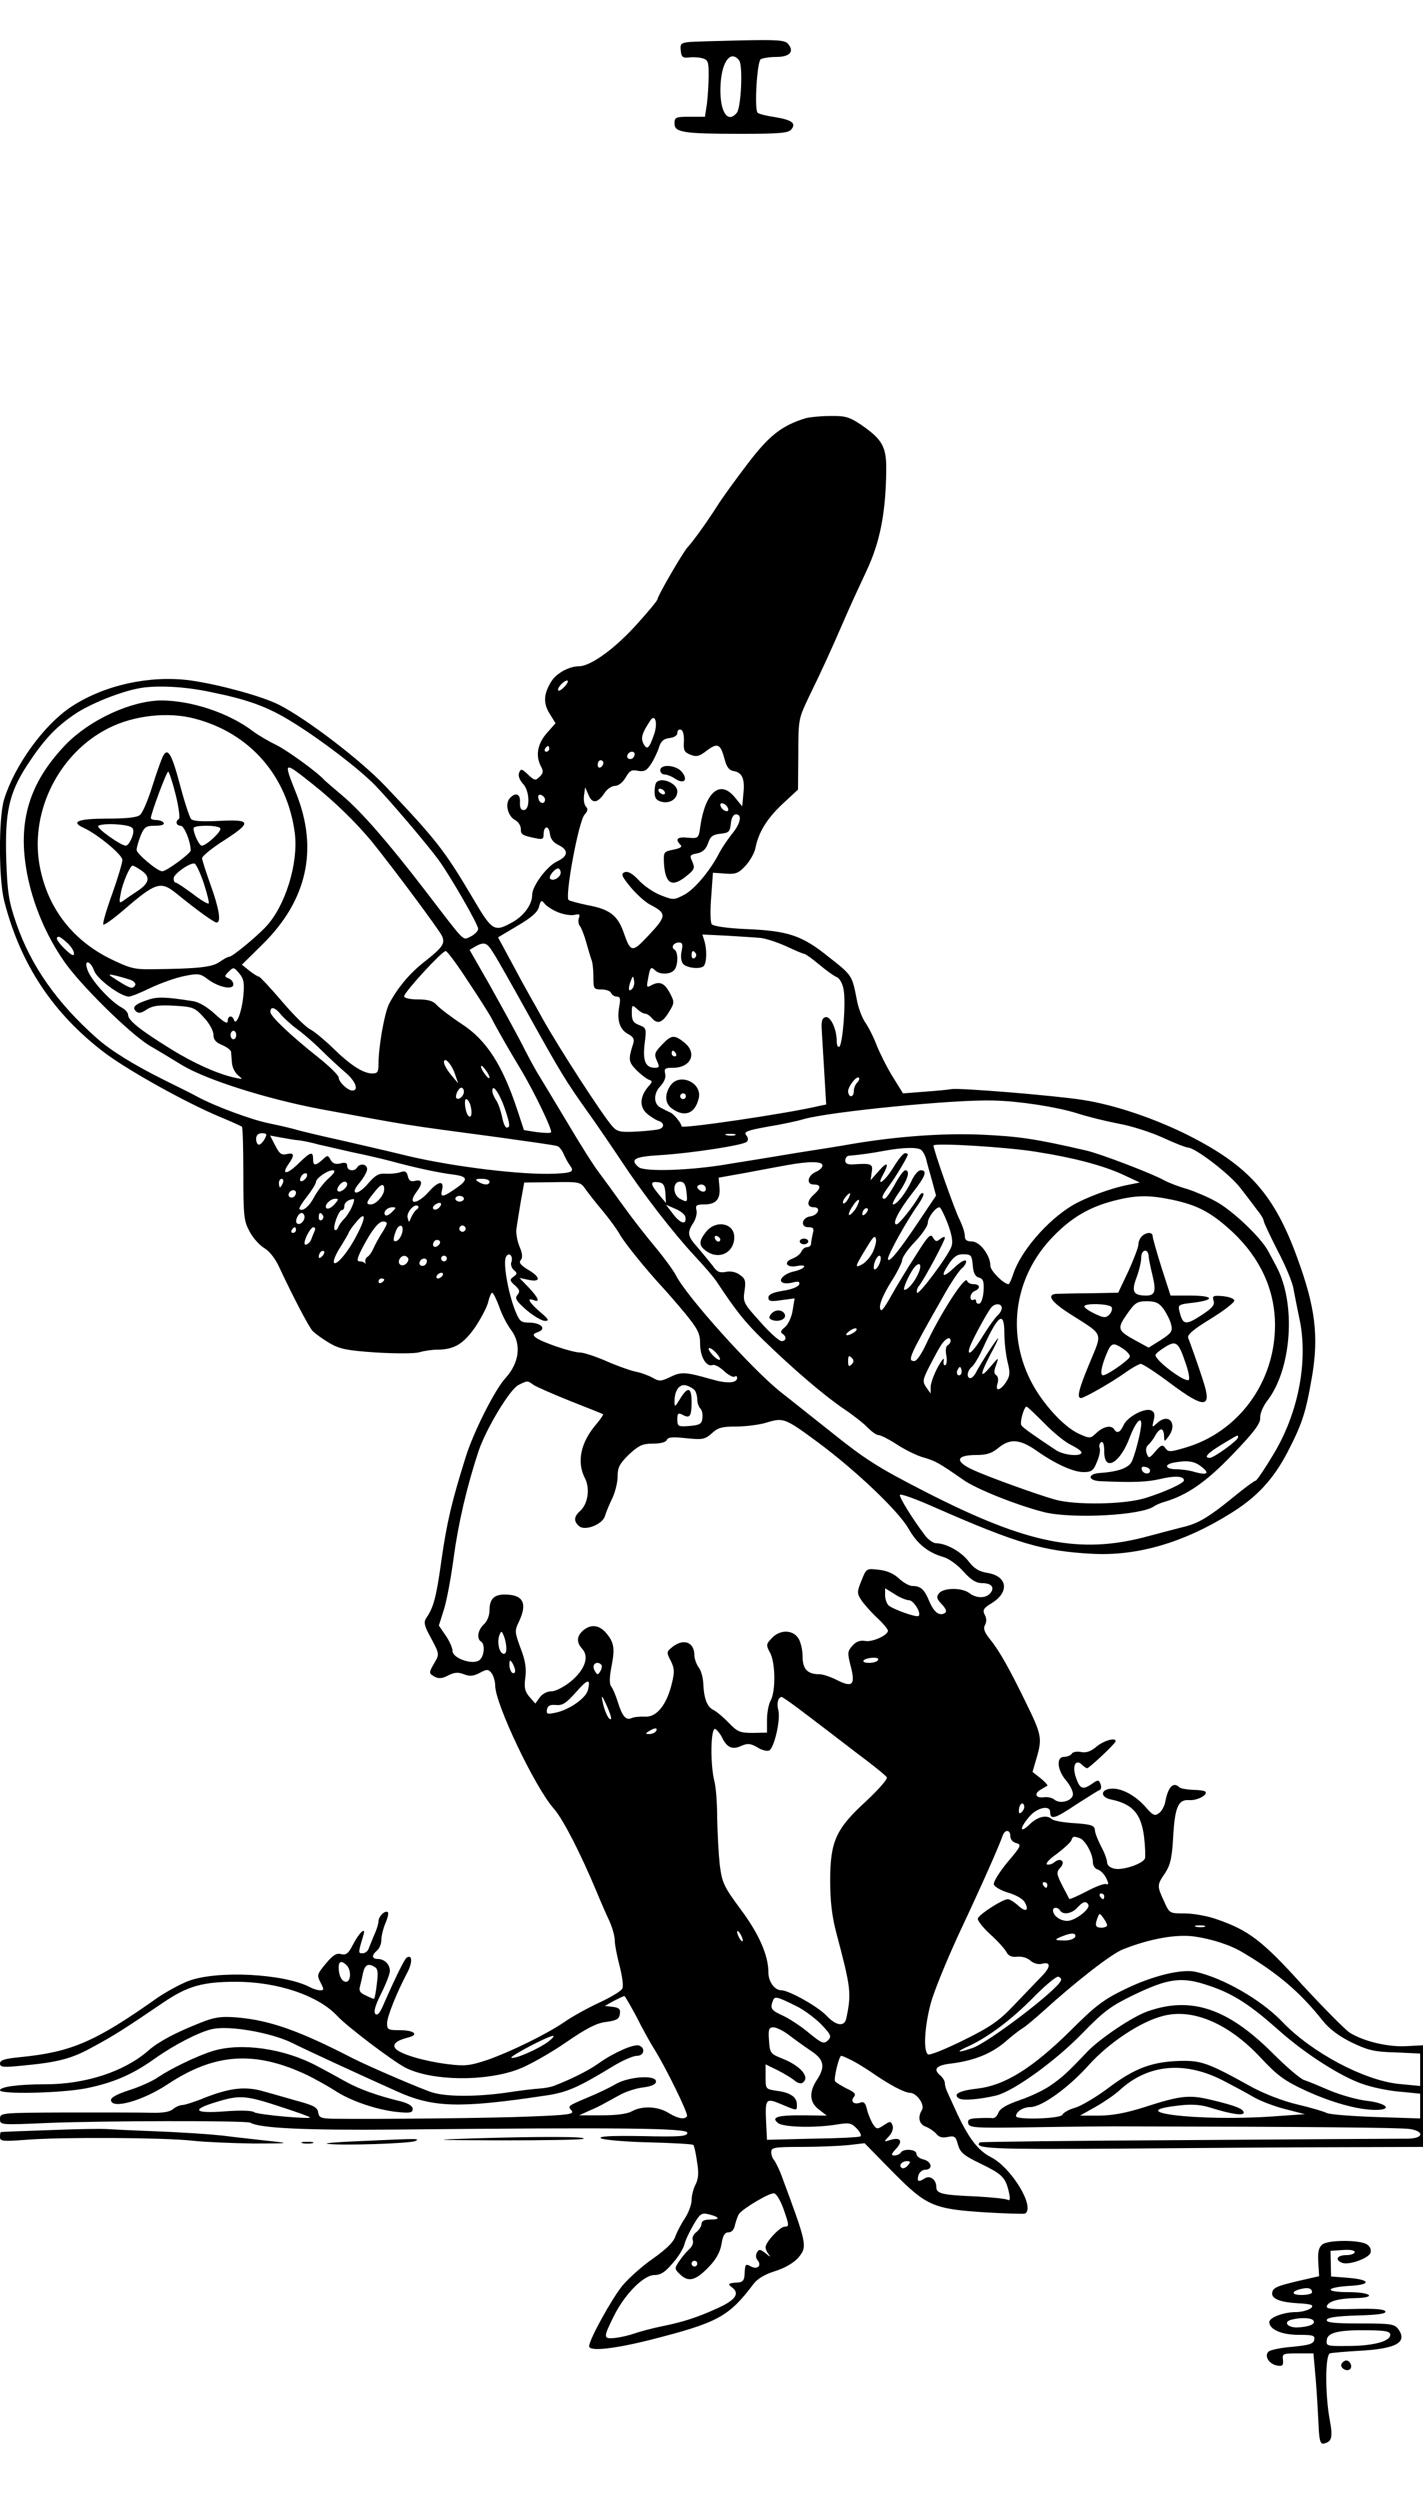 <svg version="1" xmlns="http://www.w3.org/2000/svg" width="666.667" height="1170.667" viewBox="0 0 500 878"><path d="M241.7 14.8c-2.4.3-2.8.7-2.5 3 .2 2.2.7 2.6 2.7 2.4 1.3-.2 3.4-.1 4.7.2 2.2.6 2.4 1.2 2.4 6 0 2.9-.3 7.4-.6 10l-.7 4.6h-5.3c-5 0-5.4.2-5.4 2.4 0 3.1 3 3.6 23.6 3.6 13.3 0 16.4-.3 17.4-1.5 1.9-2.2.3-3.4-5.9-4.4-2.8-.4-5.5-1.1-5.9-1.5-1.2-1.3-.2-18 1.1-18.8.7-.4 3.1-.8 5.5-.8 4.7 0 6.4-1.9 4.1-4.6-1.1-1.3-3.7-1.5-16.8-1.2-8.6.2-16.9.4-18.4.6zm18 6.4c1.4 1.7.7 16.6-.8 18.4-3.4 4.2-6.3-.9-5.7-10.2.5-8 3.6-11.9 6.5-8.2zM283 146.9c-8.4 2.6-12.8 6.1-20.4 16.1-4.2 5.5-8.9 12-10.4 14.4-3.1 4.9-8.3 12.3-10.6 14.8-1.8 2-10.6 17.2-10.6 18.3 0 .4-3.2 4.3-7.2 8.7-7.7 8.6-16.3 14.8-20.4 14.8-3.4 0-7.8 2.4-9.6 5.2-2.8 4.4-3 7.7-.7 11.4l2.1 3.4-3.1 3.5c-3.3 3.8-4 8-2 11.7.9 1.6.8 2.4-.5 3.6-1.4 1.4-1.8 1.4-4.1-.8-2.2-2.1-2.5-2.1-3.1-.6-.4 1 .1 2.5 1.4 3.9 2.4 2.6 2.5 9.2.2 9.2-1 0-1.4-.9-1.3-2.8.2-3-1.7-3.6-3.7-1.2-1.6 2-.5 6.2 2 7.5 1.1.6 2 2 2 3.1 0 2 .4 2.3 5.3 3.3 2.2.5 2.7.3 2.7-1.3 0-3.1 1.8-3.4 2.2-.4.2 1.9 1.2 3.2 3.1 4.1 3.6 1.8 3.4 3.9-.7 5.8-3.5 1.7-8.6 8.6-8.6 11.6 0 3.4-2.8 7.3-6.8 9.6-6.6 3.7-7.2 3.3-14.2-8.6-9.7-16.4-12.8-20.4-30.5-39-8.8-9.3-27.7-23.7-37.5-28.7-6-3-20.6-7-30.8-8.5-14.5-2-30.7 1.6-42.3 9.3C15.3 254.7 5 269 1.4 280.9c-1.9 6.4-1.9 27.9.1 35.6 5.7 22.3 17.3 39.7 35.5 53.4 8.3 6.2 28.4 17.4 40.4 22.4 3.9 1.6 7.3 3.2 7.6 3.4.3.3.5 7.7.5 16.6 0 14.7.2 16.6 2.2 20.2 1.1 2.2 3.5 4.8 5.1 5.8 1.8 1 3.9 3.7 5.2 6.5 5.1 10.9 10.3 20.8 11.8 22.6 1 1 3.6 2.9 6 4.3 3.6 2.1 6.1 2.6 16.4 3.3 6.7.4 13.6.4 15.2-.1 1.7-.5 4.5-.9 6.2-.9 6 0 9.3-2 13.5-8.1 2.1-3.2 4.2-7.2 4.5-8.9.4-1.6 1-3 1.3-3 .4 0 1.5 2.2 2.5 4.9.9 2.7 2.8 6.4 4.2 8.2 3.7 5 2.9 11.5-2 16.9-3.7 4-11.2 18.9-13.9 27.5-5 15.9-6.7 23.2-8.6 36.5-1.8 13.1-2.8 16.6-5.3 20.2-1 1.5-.8 2.7 1.7 7.2 2.9 5.4 2.9 5.6 1.2 8.5-2.1 3.6-2.1 3.8.1 5 1.3.7 2.7.6 4.7-.5 2.2-1.1 3.5-1.2 5.5-.4 2 .8 3.3.7 5.6-.5 2.6-1.4 3-1.3 4.2.2.6.9 1.2 2.8 1.2 4.3 0 6.4 14 35.8 20.6 43.2 3.2 3.6 9.4 15.7 15 29.1 1.4 3.4 3.4 8 4.5 10.3 1 2.2 1.9 5.3 1.9 6.8s.8 5.6 1.7 9c.9 3.5 1.4 7 1 7.9-.3.9-4 3.1-8.1 5s-9.5 4.9-12.1 6.7c-6.4 4.4-19.1 10.6-27.4 13.5-6.1 2-7.8 2.2-14 1.4-8-1-16.5-3.5-18.1-5.4-1.3-1.5.3-2.9 4.3-3.9 4.1-1 2.3-2.6-2.9-2.6-4 0-4.4-.2-4.4-2.4 0-2.3 3.3-10.6 7.1-17.8 1.9-3.6 1.8-6.5-.2-5.3-.8.6-3.7 6.4-8.1 16.4-1.3 3.1-2.2 4.1-2.9 3.4-.7-.7-.1-2.9 2-7.1 1.7-3.4 3.1-7 3.1-8 0-2.3-1.9-4.2-4.2-4.2-2.2 0-2.3-1.3-.3-3 .8-.7 1.5-2.3 1.5-3.7 0-1.3.6-3.9 1.4-5.8.8-1.8 1.2-3.6.9-3.9-.9-.9-3.3 1.4-3.3 3.1 0 .8-.6 2.9-1.4 4.6-.8 1.8-1.6 4-2 4.9-.3 1-1.3 1.8-2.2 1.8-1.6 0-1.6-.1.3-6.4 1-3.2-1.5-.9-3.7 3.4-1.6 3.1-2.4 3.7-4.1 3.3-1.6-.5-2.9.3-5.4 3.3-3.1 3.7-3.2 4.1-1.9 6.6 1.3 2.5 1.3 2.8-.1 2.8-.9 0-2.5-.5-3.6-1.1-9.1-4.8-32.9-6-42.9-2.1-3 1.2-7.7 3.8-10.5 5.7-22.2 15.7-30.4 19.2-48.7 21-5.1.5-6.8 1-6.8 2.2 0 1.3 1.1 1.4 7.3.8 13-1.2 17.8-2.4 25.5-6.7 7.4-4 10.7-6.1 25-15.8 8.2-5.5 13.5-7 25.1-7 14.6 0 28.9 4.8 35.6 12 3.5 3.8 19.7 16 24 18.2 9.4 4.7 28.1 4.9 39.7.5 3.7-1.4 11.1-5.6 16.5-9.3 7.4-5.1 10.9-6.9 14.3-7.3 3.6-.5 4.6-1 4.8-2.8.3-1.7-.3-2.2-2.5-2.5l-2.8-.3 3.2-1.8c1.8-.9 3.4-1.7 3.7-1.7.2 0 2.1 3.3 4.2 7.2 2 4 4.8 9.1 6.2 11.3 4.1 6.5 12.1 22.8 11.6 23.7-.8 1.3-3.2.9-6.6-1.2-3.8-2.3-9.2-2.5-12.8-.5-1.6.9-5.4 1.4-10.5 1.4h-8l3.5-1.6c1.9-.8 4.2-1.9 5-2.4.8-.4 3.3-1.8 5.5-3 2.2-1.3 6-2.5 8.5-2.8 3.1-.4 4.5-1.1 4.5-2.1 0-2.4-9.6-1.7-14.1.9-2 1.2-6.4 3.3-9.8 4.7-7.3 3.1-7.2 3-5.7 4.7.9 1.2-1.3 1.5-14.1 2-13.1.6-55 1-70 .8-4-.1-4.7-.4-5-2.2-.2-1.7-1.6-2.5-6.8-3.9-3.6-1-9-2.6-12-3.4-6.6-2-12-1.4-21 2.1-3.6 1.5-7.2 2.6-8 2.6-.8 0-2.2.6-3.2 1.4-1.1 1-3.6 1.4-7.5 1.3-3.2-.1-16.5-.1-29.5-.1C.1 742 0 742 0 744.2c0 2.1.1 2.1 16.5 1.4 18.6-.8 70.3-.9 71.5-.1 3.1 1.9 19 2.7 51.5 2.4 78.8-.8 102-.5 102 1.1 0 1.3-2.3 1.5-16 1.2-11.2-.2-15.5.1-14.3.8.9.5 8.4 1.2 16.8 1.4 8.3.2 15.4.6 15.6.9.3.2.9 2.9 1.3 5.8.7 4 .5 6.1-.5 8.1-.8 1.5-1.4 4-1.4 5.5 0 1.6-1.1 4.4-2.3 6.3-1.3 1.9-2.8 4.8-3.4 6.4-.6 2-3.2 4.5-7.7 7.7-3.8 2.6-8.6 6.9-10.8 9.5-3.8 4.6-11.8 19.1-11.8 21.4 0 1.9 8.7 1 22.1-2.4 23.1-5.9 27-8 35.6-19.4 1.4-1.9 4.1-3.5 7.7-4.6 3.5-1.1 6.5-2.9 8.1-4.7 3.3-4 3.1-4.6-6.1-29.4-.9-2.2-2-4.4-2.5-5-.5-.5-.9-1.7-.9-2.7 0-1.6 1.1-1.8 10.4-1.8 5.6 0 13-.3 16.3-.6l6.1-.7 9.8 10c12 12.1 14.2 13.1 32.9 14.3 7.1.4 13.3.6 13.7.4 3.6-2.3-4.8-16.1-12-19.8-4.7-2.4-8.1-6.9-12.7-17.1-1-2.2-2.2-4.8-2.6-5.7-.5-1-.9-2.4-.9-3.2 0-.7-.7-1.9-1.5-2.6-2.8-2.3-1.6-3.7 3.8-4.3 8-1 14.1-3.5 18.9-7.6 2.4-2.1 5.1-4.2 6-4.7.9-.5 4.3-3.3 7.5-6.2 11-10 23.9-20.1 27.9-21.6 9.3-3.7 18.7-5.4 25.1-4.5 6.2.9 12.8 3 17.3 5.8 12.3 7.3 20 14 27.8 23.8 2.1 2.7 5.5 5.3 9.9 7.5 5.8 2.8 8 3.4 15.5 3.6l8.8.4v11.4l-7.3-.7c-12.3-1.2-30.8-11-41.2-21.9-7.4-7.7-20.6-15.3-30.4-17.5-4.9-1.1-15.1 1.4-24.6 6-7.7 3.7-10.5 5.8-19.5 14.8-13.3 13.1-23 19.1-32.5 20.2-6.4.7-8.9 2-6.5 3.5 1.4.8 7.4.3 13.2-1.1 6.1-1.6 20.7-12.1 30.1-21.8 7.6-7.8 10-9.6 18.1-13.5 12.3-5.9 16.9-6.5 26.5-3.2 8.4 2.8 14.4 6.7 24.5 15.7 9.2 8.2 21.9 16.3 29.4 18.8 3.3 1.2 9.2 2.4 13.1 2.7l7.1.7v8.7l-15.5-.5c-8.5-.3-16.3-.9-17.3-1.4-.9-.5-5.6-1.9-10.3-3-5.1-1.2-11.5-3.7-16-6.1-15.5-8.6-17.8-9.4-25.4-9.2-9.7.3-15.7 2.5-24.8 9.3-4.2 3.2-9.6 6.4-11.8 7.1-2.3.6-4.3 1.8-4.6 2.5-.6 1.4-16.3 1.9-16.3.5 0-1.6 2.5-3.2 5.1-3.2 3.9 0 13.5-6.9 20.6-14.9 6.9-7.6 17.7-14.9 25.6-17 10.5-3 23.3 2.4 34.6 14.5 5.9 6.3 8.3 8.1 15.6 11.5 9.3 4.3 18.7 6.9 24.8 6.9 6.3 0 3.9-2.4-3.1-3.2-3.3-.4-9.1-2-12.9-3.6-3.7-1.6-7.8-3.3-9.1-3.7-1.3-.4-6.2-4.6-11-9.4-15.8-15.8-28.7-20.1-44-14.7-5.4 1.9-16.8 9.6-21.2 14.2-7 7.4-8.8 9-13 11.9-2.3 1.6-7.2 3.9-10.8 5.1-4.6 1.6-6.8 2.9-7.4 4.4-.4 1.1-1.3 2-2 1.9-.7-.1-3-.1-5.1 0-3.1.1-3.8.5-3.5 1.8.3 1.6 2.2 1.7 22.3 1.4 12.1-.2 28.3-.4 36-.3 59.9.1 93.6.4 96.8.9 5.3.8 4.9 3.3-.5 3.4-2.4 0-37.1.2-77.2.5-40.1.2-73.1.6-73.3.8-2.3 2.2 4 2.5 48.5 2.2 26.2-.2 61.1-.5 77.5-.5l29.7-.1v-35.7l-5.7.3c-6.4.4-15-1.6-20-4.7-1.7-1.1-9.2-8.7-16.7-16.8-14.2-15.7-18.9-19.2-30.2-23.1-3.1-1.1-8.1-2-11.1-2-5.4 0-5.4 0-7.3-4.3-2.5-5.4-2.5-5.7.4-9.9 1.8-2.8 2.4-5.2 2.8-12.4.6-10.9 1.8-13.5 5.7-13.2 2.8.2 6.7-1.9 5.6-3-.3-.3-2.3-.6-4.4-.6-2.2-.1-4.3-.5-4.7-.9-2.2-2.1-4-.1-5 5.3-.3 1.4-1.2 3.1-2.2 3.8-1.4 1.1-2.1.8-4.7-2.2-3.7-4.2-8.7-6.8-12.3-6.4-3.7.4-3.5 3.1.3 3.8 7.5 1.6 10.5 5 11.5 13.2.4 3.5.5 6.8.3 7.5-.7 1.8-7.6 4.2-10.6 3.6-1.6-.3-2.7-1.2-2.7-2.2 0-.9-.9-3.5-2.1-5.6-1.1-2.2-2.2-4.8-2.2-5.9-.2-1.5-1.3-1.9-7.2-2.3-3.8-.2-7.4-.9-7.9-1.4-1.8-1.7-5-.9-7.8 1.8-3.5 3.4-3.7 1.5-.2-2.6 2.7-3.3 7.4-4.3 7.4-1.7 0 2.8 1.6 2.4 8.9-2.5 4.1-2.6 7.8-5 8.4-5.2.6-.2.8-1.1.4-2.1-.6-1.6-.9-1.6-2.9-.2-3.3 2.3-4.3 2-5.7-2-1.5-4.1-.2-6.9 2.1-4.6.7.7 1.5 1.2 1.8 1.2.7 0 10-8.7 10-9.5 0-1.4-4.2-.2-6.7 1.9-2 1.7-3.7 2.3-5.5 1.9-1.4-.3-2.9 0-3.2.6-.4.6-1.6 1.1-2.7 1.1-2.8 0-2.5 4.5.6 8.2 1.4 1.6 2.5 3.8 2.5 4.9 0 2.3-4.4 3.6-6.4 2-.8-.7-2.5-1.1-3.8-.9-2.9.4-3.6-1.3-1.1-2.7 1-.6 2-1.2 2.3-1.3.3-.2-.8-1.4-2.4-2.7l-2.8-2.2 1.6-5.5c1.8-6.3 1.5-7.8-3.9-18.8-5.6-11.5-9.3-18.2-12.5-22.1-2.1-2.6-2.6-3.9-1.9-5.2.6-1.1.6-2.4-.1-3.6-.8-1.6-.5-2.3 2.5-4.1 6.3-3.9 5.5-9.5-1.6-10.6-3-.5-4.7-1.6-6.6-4.1-2.6-3.4-7.9-6.3-11.3-6.3-1 0-2.8-1.2-4-2.8-4.2-5.5-9.1-13.4-8.8-14.2.2-.5 5.5 1.4 11.8 4.2 29.6 13 38.6 15.6 56 16.5 15.8.8 32.1-4 48.4-14.2 9.2-5.7 14.9-11.8 20-21.5 5.2-10.1 6.4-13.8 8.6-26.5 2.4-14.2 1.2-24.4-5.2-41.8-8.1-22.3-17.1-32.3-38.3-43-12-6-26-10.7-37-12.4-10.2-1.6-43.6-4.3-46.2-3.8-1 .2-5.2.6-9.4.9l-7.6.6-3.6-5.8c-2-3.2-4.5-8.2-5.7-11.2-1.1-2.9-3-6.6-4.1-8.1-1-1.5-2.4-5.1-2.9-8.1-1.6-8.2-1.6-8.3-9.8-14.7-9.4-7.6-14.3-9.2-28.9-9.8-6.7-.3-11.6-1-12.2-1.7-.5-.6-.6-4.8-.2-9.6l.6-8.5 4.3.3c3.7.3 4.7-.1 7.1-2.7 1.6-1.7 3.1-4.4 3.5-6.1 1.1-5.7 4-10.4 9.5-15.6l5.5-5.1.1-12.4c0-12.2.1-12.5 3.6-19.9 4.4-9 7.5-15.7 12.4-27 2-4.7 5.7-12.7 8.1-17.8 4.6-9.9 6.6-19.9 6.8-34.9.1-8.4-1.3-10.9-8.8-16.1-4.2-2.8-5.6-3.2-11-3.1-3.3 0-7.2.4-8.6.8zM198.5 241c-1 1.1-2 1.8-2.3 1.5-.7-.6 1.8-3.5 3.1-3.5.5 0 .2.9-.8 2zm-124.7 2c13.4 2.7 20.3 5.2 29.1 10.7 10.2 6.3 23.6 16.6 29 22.2 4.8 4.9 18 20.4 22.2 26.1 4 5.5 13.9 22.6 13.9 24.2 0 .8-1.2 2-2.6 2.7-3 1.3-1.4 2.9-15.9-16-13.3-17.3-22.5-27.8-29.1-33.4-3.2-2.7-6.1-5.2-6.4-5.5-2.3-2.7-13.4-10.7-17-12.4-2.5-1.2-6.1-3.3-8-4.7-8.5-6.5-21.5-10.8-32.1-10.9-10.7 0-25.5 6.8-34 15.7-12.7 13.3-16.8 27-13.4 45 2 10.7 6.6 21.7 13 30.9 5.7 8.3 23.1 25.4 30 29.6 2.8 1.6 7.9 4.7 11.5 6.9 8.7 5.2 29.6 11.8 48.5 15.4 32.6 6 28 5.3 62.5 9.9 10.7 1.5 20.1 2.8 20.8 3.1.7.2 1.7 1.5 2.2 2.7.6 1.3 1.5 3.1 2.2 4 1.7 2.3 1 2.7-5.3 3-11.4.5-35.5-2.4-51.9-6.3-6.9-1.7-17.4-4.1-23.5-5.5-6-1.3-12.6-2.9-14.5-3.4-1.9-.6-6.7-1.7-10.5-2.5-6.1-1.2-19.2-6.1-25.1-9.3-1-.6-6.2-3.2-11.3-5.7-10.9-5.4-19-10.4-24.1-14.9-14-12.4-23.2-25.5-28.3-40.4-2.6-7.5-3.1-10.6-3.5-22.2-.5-16.6.9-23.2 7.1-32.9 6-9.2 10.1-13.6 17-18.3 5.3-3.6 16-7.9 22.7-9.1 6-1.1 15.9-.6 24.8 1.3zm-5.3 9.4c19.4 5.1 32.5 20.2 35.1 40.3 1.3 10.5-3.4 25.7-10.3 32.9-3.5 3.7-11.7 10.4-12.7 10.4-.5 0-2 .8-3.4 1.8-2.7 1.9-7.4 2.4-23.8 2.6-6.3.1-7.9-.4-14.7-3.7-13.7-6.8-22.4-18.5-24.9-33.4-3.1-18.9 7.2-39 24.4-47.6 8.9-4.5 21-5.8 30.3-3.3zm161.4 5.3c-1.8 5.2-2.5 5.9-3.8 3.5-1-2-.6-3.6 2.3-8 1.7-2.8 2.8.5 1.5 4.5zm10.4 2.7c-.2 3.1.1 3.8 2.4 4.7 2.1.8 3.1.5 5.8-1.6 3.8-2.8 4.7-2.2 6.2 3.5.7 2.5 1.6 3.6 3.1 3.8 3 .5 4 2.8 3.4 8l-.4 4.4-2.7-3.3c-5.1-6.1-10.2-1.8-12 10.1-.6 4.5-.7 4.5-4.4 4.2-3.7-.4-4.6.5-2.6 2.5.7.7 0 1.2-2.5 1.7-3.4.7-3.5.8-3.3 4.9.5 7.3 2.9 8.5 8.1 4.2 2.6-2.1 2.8-2.7 1.9-4.8-1.1-2.3-.9-2.5 1.7-3 1.9-.4 3.1-1.5 3.8-3.6.8-2.4 1.7-3 4.4-3.3 2.9-.3 3.3-.7 3.6-3.6.2-2 .9-3.2 1.8-3.2 2.3 0 1.6 3.3-1.5 7-1.5 1.9-3.6 5-4.5 6.8-3.1 6-8.7 12.7-12.3 14.5-3.4 1.8-3.8 1.8-7.9.2-2.5-.9-6-3.3-7.8-5.2-2.3-2.5-3.9-3.4-5.1-3-1.4.6-1.1 1.4 2.1 5.3 2.1 2.5 5.1 5.2 6.8 6.1 6 3.1 5.9 4-.6 10.9-5.7 6.1-6.2 6-8.7-1.2-2.1-5.9-4.9-8.1-12.6-9.5-3.3-.7-6.3-1.5-6.7-1.8-1.4-1.2 3.5-27.7 5.6-30 1.1-1.2 1.3-2 .5-2.8-.6-.6-.9-2.3-.7-3.9l.4-2.9 1.2 2.7c1.3 3.2 3.2 2.9 5.7-.8.8-1.3 2.5-2.4 3.6-2.4 1.2 0 2.7-1.2 3.7-2.9 1.4-2.4 2.1-2.9 4.3-2.4 2.2.4 3.1 0 4.6-2.3 1-1.5 2.3-4.2 2.8-5.8.7-2.3 1.7-3.2 3.8-3.4 1.6-.2 2.7-.9 2.7-1.8s.6-1.4 1.3-1.1c.7.2 1.1 1.9 1 4.1zM193 263c0 .5-.5 1-1.1 1-.5 0-.7-.5-.4-1 .3-.6.8-1 1.1-1 .2 0 .4.4.4 1zm30 1.8c0 1.3-1.2 2.2-2.2 1.6-1-.6-.1-2.4 1.3-2.4.5 0 .9.4.9.8zm-11 3.1c0 .6-.4 1.3-1 1.6-.5.3-1-.1-1-.9 0-.9.5-1.6 1-1.6.6 0 1 .4 1 .9zm-102 7.6c7.9 6.3 15.1 13.4 20.6 20 7.5 9.3 23.6 30.9 24.7 33.2 1.2 2.7.3 4-6.7 9.5-4.9 3.9-9.1 9-11.9 14.4-1.6 3.1-3.7 15-3.7 20.8 0 3.1-.3 3.6-2.2 3.6-3.2 0-7.8-3-13.9-9-2.9-2.8-6.4-5.7-7.9-6.5-1.5-.7-6-5.2-10-9.9s-7.7-8.6-8-8.6c-.4 0-1.9-.9-3.4-2.1l-2.6-2.1 7.3-7.2c15.6-15.4 19.6-33.3 11.8-52.9-4.6-11.6-4.7-11.6 5.9-3.2zm81.5 5.3c0 1.8-2 1.5-2.3-.4-.3-1 .1-1.5 1-1.2.7.3 1.3 1 1.3 1.6zm64.3 3.1c.3.8-.1 1.2-.9.9-.7-.2-1.5-1-1.7-1.7-.3-.8.1-1.2.9-.9.7.2 1.5 1 1.7 1.7zM197 306.5c0 1.6-2.7 3.2-3.7 2.1-.7-.7 1.6-3.6 2.8-3.6.5 0 .9.7.9 1.5zm-.9 13.9c2 .8 4.6 1.2 5.8.9 1.7-.4 2-.2 1.5 1.1-.3.9-.2 2.2.4 2.9.5.6 1.5 3.2 2.2 5.7.7 2.5 1.5 5.2 1.8 6 .4.8.7 3.5.7 6 0 4.3.1 4.5 2.9 4.5 1.6 0 3.1.6 3.3 1.2.3.7 1.2 1.3 2 1.3 1.2 0 1.4.7.9 3.4-.9 4.8.1 8.1 3 9.7 1.9 1 2.4 1.8 1.9 3.4-1.8 5.6-1.7 6.4 1.1 9.3 1.6 1.6 3.6 3.1 4.4 3.4 1.3.4 1.3.8-.2 2.4-2.9 3.4-3.2 6.9-.7 9.3 1.2 1.1 3.1 2.3 4.1 2.7 2.1.6 2.4 2.2.6 2.9-.7.3-4.3.7-8 .9-5.8.3-6.9.1-8.6-1.8-3.5-3.9-18.9-27.7-24.7-38.1-1.2-2.2-3.1-5.6-4.2-7.5-1.1-1.9-4.1-7.4-6.6-12.1l-4.7-8.7 6.9-4.1c4.9-2.9 7.1-4.8 7.5-6.7.6-2.3.9-2.4 1.9-1.1.7.9 2.8 2.3 4.8 3.1zm71.1 9c2 .2 6.1 1.6 9.2 3 3 1.4 5.8 2.6 6.2 2.6.4 0 2.8 1.7 5.3 3.8 2.5 2.1 5.3 4.1 6.2 4.4.9.4 2 2.3 2.3 4.3.9 4.4-.3 19.3-1.5 20.1-.5.3-.9-.6-.9-1.9 0-4.2-2.1-8.8-3.9-8.5-1.2.3-1.5 1.3-1.4 3.8.1 1.9.5 8.8.9 15.2l.7 11.7-2.4.5c-11.9 2.8-48.4 8.1-48.4 7.2 0-1-2.6-4.2-3.8-4.8-.9-.4-2.5-1.2-3.4-1.7-2.7-1.2-2.8-5-.3-7.6 1.4-1.5 2.1-3.2 1.7-4.5-.4-1.7 0-2 2.8-2 6.3 0 8.6-5.2 3.9-8.9-3.5-2.8-4.5-2.7-7.9.9-2.5 2.6-2.7 3.3-1.7 5.5 1 2.2.9 2.5-.7 2.5-3.3 0-4.3-2.4-3.6-8.4.7-5.4.6-5.6-1.9-6.6-2-.7-2.6-1.6-2.6-4.1 0-3 .1-3.1 1.8-1.6 1 1 2.3 1.7 2.9 1.7.6 0 1.6.7 2.3 1.5 1.9 2.3 3.7 1.8 6-2 2-3.2 2-3.6.5-6.5-1.9-3.7-3.6-4.5-6.4-3.1-1.9 1.1-2 .9-1.4-2.1.7-4.1 1-4.5 2.5-3s5.1 1.5 6.6 0 1.6-6.4.2-7.3c-1.4-.8-.3-2.5 1.6-2.5 1.2 0 1.4.7.9 3-.4 1.9-.2 3.6.5 4.5 1.4 1.6 6.6 2 7.4.6.9-1.4 1-5.3.2-8.3l-.8-2.6 8.4.4c4.5.3 10 .6 12 .8zm-243.5 1.8c1.3 1.2 2.3 2.8 2.3 3.7 0 1-.9.6-3-1.4-2.9-2.8-3.8-4.5-2.3-4.5.4 0 1.7 1 3 2.2zm149.6 3.4c1.1 1.6 6.4 11 11.9 20.9 12.1 21.8 13.7 24.3 21.3 35 3.3 4.6 8.6 12.4 11.8 17.2 7.5 11.4 18.1 25.1 25.7 33.3 3.4 3.6 6.9 7.7 7.8 9.1 6.9 10.4 9.9 14.2 16.4 20.5 10.8 10.5 21.5 19.6 28.3 24.2 3.3 2.2 7.1 5.2 8.4 6.6 1.4 1.4 3 2.6 3.8 2.6.7 0 3.7 1.5 6.6 3.4 2.9 1.9 7.1 3.9 9.3 4.5 3.9 1.1 5.4 1.9 13.7 7.7 4.7 3.4 19.5 9.2 28.7 11.5 10 2.4 34.2 1.1 38.5-2.1.6-.4 2.1-1.1 3.5-1.5 8.2-2.4 14.8-7 24.2-16.8 7.6-7.9 9.7-10.8 9.6-12.8-.1-1.4 1-4.1 2.6-6.1 8.5-11.2 10-33.9 3.2-46.8-.7-1.4-2.1-3.9-3-5.6-2.4-4.6-12.2-14-18.1-17.3-2.8-1.6-7.5-3.6-10.3-4.5-2.9-.8-6.5-2.2-8-3-4.2-2.4-22.6-9.4-27.4-10.5-18.1-4.2-23.9-5-36.8-5.6-13.8-.6-30.2.6-46.5 3.4-2.7.5-10.8 1.8-18 2.9-7.1 1.2-18.2 3-24.5 4-13.2 2.3-29.6 2.8-31.6 1.1-3.2-2.7-1.5-3.7 7.4-4.2 11.2-.7 29.4-3.5 30.6-4.7.6-.6.5-1.5-.2-2.3-1-1.2.3-1.7 7.5-3 4.9-.8 10.6-2 12.8-2.7 9.4-2.6 52.7-6.9 66.5-6.5 9.3.2 22.5 2.3 29.5 4.5 3.3 1.1 9.8 2.7 14.4 3.6 4.6.8 11.7 3.1 15.8 5 4.1 1.9 8 3.4 8.6 3.4 2.6 0 14.9 9.4 18.6 14.3 2.2 2.8 4.9 6.4 6 7.9 1.2 1.4 2.1 3 2.1 3.5s2.2 5.2 4.9 10.5c2.8 5.3 5.3 11.3 5.6 13.5.4 2.1 1.3 6.8 2.1 10.5 3.1 14.6-.3 32.8-9 47.3-3.1 5.2-6 9.5-6.4 9.5-.4 0-4.1 2.7-8.2 6.1-8 6.5-11.8 8.8-16.5 10-1.6.4-7.5 1.9-13 3.4-23.9 6.5-42.4 2.8-78.2-15.5-16.6-8.5-21.2-11.4-32.8-20.7-7.5-5.9-15.7-12.5-18.3-14.5-9.9-7.9-32.9-33.4-36.7-40.9-1-1.9-4.3-6.4-7.4-10.1-3.1-3.7-8.1-10.1-11.1-14.3-3-4.2-6.9-9.5-8.6-11.8-1.8-2.3-6.7-10.1-10.9-17.2-4.3-7.2-8.8-14.6-10-16.6-1.3-2-4.1-7.2-6.3-11.6-2.3-4.4-7.3-13.5-11.1-20.3l-7.1-12.4 2.2-1.3c3-1.6 3.9-1.3 6.1 2.3zm-8.8 10.1c3.9 5.8 7.5 11.6 8.1 12.7 2.2 4.3 6.3 11.4 10.1 17.7 4.9 8.1 11.6 22 10.9 22.6-.3.3-2.5.2-5-.1l-4.5-.7-2.2-6.7c-5.3-16.1-10.9-24.9-19.7-30.6-3.8-2.5-7.7-5.5-8.7-6.6-1.3-1.5-3.1-2-6.7-2-2.8 0-4.8-.5-4.8-1.1 0-1.4 13.2-15.8 14.6-15.9.5 0 4.1 4.8 7.9 10.7zm80-9.8c.3.5.1 1.2-.5 1.6-.5.3-1-.1-1-.9 0-1.8.6-2.1 1.5-.7zM33.1 341c1.1 2.9 9.3 9 12.2 9 .8 0 4.2-1.4 7.7-3.1 3.4-1.6 8.7-3.5 11.7-4.1 4.9-1 5.7-.9 8.3 1.1 3.9 2.9 9 3.9 9 1.8 0-.8-.8-1.8-1.7-2.1-1.5-.6-1.5-.8.1-2.4 1.6-1.6 1.8-1.6 3.7.7 1.6 1.9 1.8 3.4 1.4 7.8-.5 5.6-2.5 10.8-3.3 8.5-.6-1.8-2.2-1.5-2.2.4 0 1.2-1.3.4-4.4-2.4-2.7-2.5-5.7-4.3-7.8-4.6-9.7-1.5-12.4-1.6-15.7-.5-4.6 1.5-5.8 2.6-4.4 4 .9.9 1.9.8 3.9-.6 2.1-1.3 4.2-1.6 9.6-1.3 6.6.4 7.2.6 10.4 4.1 1.9 2 3.4 4.7 3.4 6.1 0 1.7.8 2.7 3 3.6 1.7.7 3.1 1.8 3.2 2.4 0 .6.2 2.4.3 3.9.1 1.5 1.1 3.5 2.1 4.3 1.8 1.5 1.8 1.5-.6 1-6-1.2-14.8-5.1-23-10.2-10.5-6.5-15-10-15-12 0-.7-.9-1.8-2-2.4-4.2-2.2-11.4-10.1-12.4-13.8-1.1-3.4 1.3-2.7 2.5.8zm12.7 3.1c1.3.5 2 1.3 1.7 1.9-.9 1.4-1.5 1.3-6-1.5-3.8-2.4-3.8-2.5-1-1.9 1.7.4 4 1.1 5.3 1.5zm176.3 3.2c-1.3 1.3-1.5-.1-.4-3 .7-1.7.8-1.7 1.1.1.2 1-.1 2.3-.7 2.9zm-123.4 9c1 1.2 3.6 3.6 5.8 5.2 2.2 1.6 6 4.9 8.5 7.4s6.3 6 8.3 7.7c3.6 3 4.9 6.4 2.5 6.4-1.6 0-4.8-3-4.8-4.6 0-.7-3.1-3.8-7-6.9-10.2-8.1-17-14.6-17-16.1 0-2.1 1.6-1.7 3.7.9zM83 363.5c0 .8-.4 1.5-1 1.5-.5 0-1-.7-1-1.5s.5-1.5 1-1.5c.6 0 1 .7 1 1.5zm154.5 6.5c.3.5.1 1-.4 1-.6 0-1.1-.5-1.1-1 0-.6.2-1 .4-1 .3 0 .8.4 1.1 1zm-77.6 7.3l1.1 3.2-2.5-3c-1.4-1.7-2.5-3.6-2.5-4.4 0-2.3 2.7.6 3.9 4.2zm12.1 1.1c0 .6-.7.1-1.5-1-.8-1-1.5-2.3-1.5-2.8 0-.6.7-.1 1.5 1 .8 1 1.5 2.3 1.5 2.8zm129.2 1.8c-.7.7-1.2 2-1.2 3s-.4 1.8-1 1.8c-.5 0-1-.8-1-1.7 0-1.8 3-5.6 3.8-4.8.3.3 0 1.1-.6 1.7zM163 383.4c0 1.5-1.8 3.1-2.6 2.3-.7-.7.7-3.7 1.7-3.7.5 0 .9.6.9 1.4zm14.4 6c1.9 5.7 1.9 6.6.6 6.6-.5 0-1.2-1.7-1.6-3.8-.4-2-1.3-4.6-2-5.7-.8-1.1-1.4-2.6-1.4-3.4 0-2.8 2.6 1 4.4 6.3zm-12-.8c.6 2.4.2 4.3-.8 3.3-1.1-1-1.7-5.9-.8-5.9.5 0 1.3 1.2 1.6 2.6zM93 400c-.6 1.1-1.5 2-2 2-.6 0-1-.9-1-2 0-1.3.7-2 2-2 1.8 0 1.9.3 1 2zm165.3-1.3c-.7.2-2.1.2-3 0-1-.3-.4-.5 1.2-.5 1.7 0 2.4.2 1.8.5zm-153.1 1.8c1.5.2 4.4.8 6.5 1.4 2.1.5 7.4 1.7 11.8 2.7 4.4.9 10.5 2.3 13.5 3.1 9.2 2.5 17.3 4.2 22.2 4.8 5.4.7 5.5 1.8.5 5.2-4.1 2.8-5.1 2.9-4.4.3.9-3.5-1.2-3.3-4.5.4-4.3 4.9-8 4.9-4.3 0 2.1-2.8 1.9-4.3-.6-3.7-1.5.4-2.2 0-2.6-1.6-.4-1.7-1-2-2.7-1.4-1.1.4-3.4.6-5.1.5-2.4-.2-3.7.6-6.1 3.4-1.7 2-3.7 3.5-4.4 3.2-.8-.2-.4-1.4 1.4-3.5 1.4-1.7 2.6-3.8 2.6-4.7 0-1.8-2.5-2.2-3.5-.6s-3.5 1.2-3.5-.5c0-1.1-.7-1.4-2.4-.9-1.7.4-2.7 0-3.4-1.2-1-1.8-1.1-1.8-2.9-.1-2.5 2.2-3.3 2.2-3.3-.3 0-2.8-.9-2.5-5.2 1.7-4 3.9-6.1 4-3.4.1 2.2-3.1 2-4.1-.6-3.5-1.9.5-2.6-.1-4.1-3l-1.8-3.5 3.8.7c2.1.4 5 .9 6.5 1zm258.8 4c12.8 2 23.3 4.7 30.5 8l6 2.8-4 .8c-6 1.1-15.1 4.5-19.8 7.3-8.8 5.3-18.1 16.1-20.7 24.1-.6 1.9-1.4 3.5-1.6 3.5-1.7 0-6.4-4.7-6.4-6.4 0-3.7-3.7-8.6-6.5-8.6-1.8 0-2.5-.5-2.5-2 0-1.2-.9-3.8-1.9-5.8-1.7-3.4-9.1-24.3-9.1-25.9 0-1 25.5.5 36 2.2zm-40.4-.7c.6.4 1.4 1.8 1.8 3.2.3 1.4 1.3 4.8 2.1 7.7l1.4 5.2-5.9 8.8c-7 10.5-10.9 15.3-11 13.4 0-1.5 6.7-13.6 10.6-19 1.3-1.9 2.2-3.7 1.8-4-.3-.3-.9.1-1.4.9-2.1 3.7-7.1 10-8 10-1.7 0 .8-4.9 5.5-10.9s5.5-8.1 3-8.1c-.9 0-2.3 1.7-3.2 3.7-1.9 4.1-5.1 8.3-6.5 8.3-.5 0 .5-2 2.2-4.4 3-4.4 3.9-7.6 2.1-7.6-.6 0-2.2 2.2-3.7 5-1.5 2.7-3.1 5-3.6 5-1.3 0-.9-1.1 1.5-4.4 2.4-3.2 6.7-10.4 6.7-11.2 0-.2-.5-.4-1-.4-.6 0-2.4 2.2-4.1 5-3 4.9-6.2 7.2-3.7 2.7 2.3-4.2 1.7-5-1.3-1.6l-3 3.4.4-2.8c.5-2.9-.1-3.2-6-2.8-2.4.2-3.3-.2-3.3-1.3 0-.9.6-1.7 1.3-1.7 4.5-.4 7.8-.9 12.2-1.7 6.4-1.2 11.7-1.4 13.1-.4zm-34.6 5.5c0 .7-1 1.7-2.2 2.2-3.1 1.3-3.6 4.5-.9 4.5 2.6 0 2.7 1.2.1 3.5s-2.6 4.5 0 4.5 1.5 2.8-1.3 3.2c-3 .4-3.6 3.8-.7 3.8 1.8 0 2.1.4 1.6 2.2-.3 1.3-.6 2.9-.6 3.5 0 .7-.6 1.3-1.4 1.3-.8 0-1.6.7-2 1.5-.3.8-1.7 2-3.1 2.5-3.5 1.3-2.1 3.4 1.7 2.6 3.8-.7 2.7 1-1.1 1.9-3.4.7-5.8 3-4.2 3.9.6.4 2.2.4 3.7 0 2-.5 2.5-.3 2.2.7-.3.8-2.7 1.8-5.6 2.2-3.7.6-5.2 1.3-5.2 2.4 0 1.3.8 1.5 4.6.9l4.6-.6-.7 4.3c-.4 2.4-1.6 4.9-2.7 5.8-1.4 1.1-1.7 1.8-.9 2.3 1.6 1 1.4 2.6-.3 2.6-.8 0-4.2-3-7.5-6.8-5.8-6.4-6.1-6.9-5.5-10.8.5-3.5.3-4.4-1.7-5.7-1.3-1-3.3-1.4-4.9-1-2.2.4-3.1 0-4.6-2.2-1.1-1.4-3.4-4.2-5.1-6.2-3.7-4.1-4-5.3-1.7-8.8.9-1.4 1.4-3.4 1.1-4.5-.4-1.7 0-2 2.8-2 4.1 0 5.7-1.9 5.3-6.1l-.3-3.3 9.5-1.7c5.2-1 11.8-2.2 14.5-2.7 7.7-1.4 12.5-1.4 12.5.1zm-173.5 4.5c-1.7 1.5-3.9 4.4-5 6.4-1.8 3.5-4.2 5.5-5.3 4.4-.2-.3 1-2.3 2.7-4.4 1.7-2.2 3.1-4.5 3.1-5 0-1.4 4-4.2 6-4.2 1 .1.5 1-1.5 2.8zm-7.7-.6c-.2.6-1 1.4-1.6 1.6-.7.2-1-.2-.6-1.2.7-1.8 2.8-2.2 2.2-.4zm-8.4 2.3c-.4.8-.8 1.5-1 1.5-.2 0-.4-.7-.4-1.5s.4-1.5 1-1.5c.5 0 .7.7.4 1.5zm72.6-.5c0 1.3-2 1.3-4 0-1.2-.8-.9-1 1.3-1 1.5 0 2.7.4 2.7 1zm-50 .9c0 1.3-2.6 3.2-3.3 2.4-.8-.7 1.1-3.3 2.4-3.3.5 0 .9.4.9.9zm83.7 1.7c1 1.4 3.7 4.9 6.1 7.7 2.4 2.9 5 6.5 5.9 8.1 1.4 2.7 9.6 12.8 15 18.6 1.3 1.4 4.9 5.5 7.9 9.1 4.7 5.8 5.4 7.2 5.4 10.9 0 4.5 2.2 8.2 4.4 7.4.7-.3 2.5.7 4 2.1 1.5 1.4 3.2 2.3 3.7 2 .5-.4.9-.2.9.4 0 1.9-3.6 2.1-9 .5-9.2-2.6-10.6-2.7-14.5-.8-3.3 1.6-3.9 1.6-6.3.2-1.5-.8-4.2-1.8-6-2.1-1.8-.4-6.4-2-10.2-3.7-3.7-1.6-7.9-3-9.2-3-2.8 0-13.7-3.7-15.6-5.3-1.1-.9-.9-1.3.9-1.9 3.1-1.2.9-3.3-3.3-3.3-2.8 0-3.3-.5-4.9-4.5-2.5-6.6-4.2-16.7-3.1-18.6 1.1-2 2.7-.1 1.8 2.1-.2.7.2 1.9 1 2.6 1.2 1 1.2 1.3-.2 2.3-1.4 1-1.3 1.4.5 3 1.7 1.5 1.9 2.2.9 3.4-1 1.2-.4 2.1 3.2 5.3 2.5 2.1 5.4 3.8 6.5 3.8 1.6 0 1.3-.6-1.8-3.2-3.8-3.3-4.8-5.1-2.2-4.1 2.4 1 1.7-.8-1.7-4.4l-3.3-3.4 3.3.7c4.3.9 4.2-1-.3-3.6-2.6-1.6-3.3-2.5-2.5-3.4.7-.8.6-2.3-.5-4.8-.8-2-1.3-4.8-1-6.4.2-1.5.9-5.8 1.5-9.4l1.2-6.6 9.8-.1c9.6-.2 10-.1 11.7 2.4zm28.1 1.4l.2 3.5-2.5-3c-3.1-3.7-3.1-4.7-.2-4.3 1.7.2 2.3 1 2.5 3.8zm7.4-.5c.4 3.9.4 3.9-2.3 2.5-2.6-1.4-2.6-6 0-6 1.4 0 2 .9 2.3 3.5zm-106.2-.8c0 2-2.8 5.3-4.7 5.3-1.8 0-1.7-.7 1-4 2.5-3.3 3.7-3.7 3.7-1.3zm113-.2c0 .9-.6 1.2-1.5.9-.8-.4-1.5-1-1.5-1.5s.7-.9 1.5-.9 1.5.7 1.5 1.5zm-144 1.3c0 1.3-1.2 2.2-2.2 1.6-1-.6-.1-2.4 1.3-2.4.5 0 .9.4.9.8zm194 2.3c-.7 1.1-1.4 1.8-1.7 1.5-.3-.3 0-1.2.7-2.1 1.8-2.1 2.3-1.9 1 .6zm-135-.1c0 .5-.7 1-1.5 1s-1.5-.5-1.5-1c0-.6.7-1 1.5-1s1.5.4 1.5 1zm249.1.4c8.8 1.9 13.5 4.4 20.9 11.2 9.8 9.2 15 20.4 15 32.8 0 20.1-12.9 37.7-31.8 43.1-5.1 1.5-5.7 1.5-6.7.1s-1.5-1.2-3.5 1.1c-2.2 2.6-2.4 2.6-3.1.7-.4-1.1-.2-2.3.5-2.9.7-.6 1.8-2 2.5-3.3.6-1.2 1.6-2.2 2.1-2.2.6 0 1 1 1 2.2.1 2.2.1 2.3 1.5.4 3.4-4.4.3-8.5-3.7-5-2.1 1.9-2.1 1.9-1.4-.9.5-2 .2-2.9-1-3.4-2.3-.9-8.3 2.3-9.6 5.2-1.2 2.6-2.3 3.1-3.3 1.5s-3.7-1.1-6.2 1.2c-2.2 2.1-2.3 2.1-6.3.3-5.4-2.5-13.1-11-17-18.9-8.5-17.1-5.3-36.7 8.1-50.4 6.4-6.6 12.6-10.2 20.9-12.4 8-2.1 12.6-2.2 21.1-.4zM117.5 423c-1 1.1-2.2 1.7-2.7 1.4-1.2-.8 1.1-3.4 3-3.4 1.3 0 1.2.3-.3 2zm6.2.7c-.6 1.5-1.9 3.5-2.8 4.4-.9.9-1.9 2.3-2.1 3-.3.8-.8 1.1-1.2.8-.8-.8 1.4-6.9 2.5-6.9.5 0 .9-.6.9-1.4 0-1.3 1.3-2.3 3.2-2.5.4-.1.2 1.1-.5 2.6zm176.9.9c-1 1.4-2 2.3-2.3 2.1-.2-.3.3-1.7 1.3-3.1.9-1.5 1.9-2.4 2.2-2.2.2.3-.3 1.7-1.2 3.2zm-146.4-.4c-.6.6-1.5.8-1.9.4-.4-.4-.1-1.1.7-1.6 1.9-1.2 2.7-.3 1.2 1.2zm-7.8.6c-.6.4-1.4 1.6-1.9 2.7-.8 2-.8 2-1.3.1-.4-1.9 2.6-5.2 3.7-4 .3.3.1.8-.5 1.2zm94.4 2.5c.6 3-1.6 2.6-4.2-.8l-2.6-3.4 3.2 1.4c1.8.7 3.4 2 3.6 2.8zm-103.1-1.6c-.9.9-1.9 1.4-2.3 1.1-1-1 .6-2.8 2.4-2.8 1.5 0 1.5.1-.1 1.7zm166.5.5c-.7.7-1.2.8-1.2.2 0-.6.3-1.4.7-1.7.3-.4.9-.5 1.2-.2.2.3-.1 1.1-.7 1.7zm28.8 3.5c1.5 4.1 1.9 6.5 1.3 8.1-1.2 3.4-11.7 17.4-12.1 16.2-.2-.6.1-1.7.7-2.4 1.7-2 9.1-15.8 9.1-16.9 0-.5-.7-.3-1.6.4-1.3 1.1-1.7 1-2.6-.5-.8-1.5-1.7-.6-5.9 6.1-2.8 4.3-6.7 10.7-8.7 14.3-3 5.3-3.8 6.1-4 4.2-.2-1.3 1.3-4.8 3.7-8.7 2.3-3.5 4.1-7.2 4.1-8 0-.9 2-3.8 4.5-6.4 2.5-2.6 4.5-5.6 4.5-6.6 0-1.9 2.7-5.5 4.1-5.5.4 0 1.7 2.6 2.9 5.7zm-226-2.3c0 1.6-1.8 3.1-2.7 2.2-.8-.8.5-3.6 1.7-3.6.5 0 1 .6 1 1.4zm6.5-.5c.3.5.1 1.2-.5 1.6-.5.3-1-.1-1-.9 0-1.8.6-2.1 1.5-.7zm11.9 6.8c-3.2 6.3-7.6 11.3-8.1 9.6-.2-.6.8-3.1 2.4-5.5 1.5-2.4 2.7-4.5 2.8-4.8 0-.3 1.1-2 2.5-3.6 3.5-4.4 3.8-2.1.4 4.3zm10.5-4c0 .5-.9 2.1-2 3.8-1 1.6-2.3 4-2.8 5.2-.5 1.1-1.4 2.4-2 2.7-.6.4-.9 1.2-.7 1.9.1.7.1.9-.1.4-.3-.4-1.1-.7-1.9-.7-1.1 0-1-.9.7-4.3 3.2-6.2 5.8-9.7 7.5-9.7.8 0 1.4.3 1.3.7zm5.4 3.3c-.6 2.1-2.1 3.5-2.9 2.7-.2-.2 0-1.6.6-3.1 1.1-3.1 3.1-2.7 2.3.4zm22.1-.9c-.3.5-1 .7-1.5.3-.5-.3-.7-1-.3-1.5.3-.5 1-.7 1.5-.3.5.3.7 1 .3 1.5zM104 432c0 .5-.5 1-1.1 1-.5 0-.7-.5-.4-1 .3-.6.8-1 1.1-1 .2 0 .4.4.4 1zm6.6.2c-.3.7-.9 2.1-1.2 3-.6 1.6-2.4 2.6-2.4 1.4 0-1.7 2.2-5.6 3.1-5.6.6 0 .8.6.5 1.2zm196 7.7c-.9 1.7-2.5 3.5-3.6 4.1-3 1.6-2.8 1.1 2.7-7.8 1.4-2.1 1.8-2.3 2.1-1 .2.9-.4 3-1.2 4.7zm-152.5-2.6c-1.3 1.3-2.6.3-1.6-1.2.3-.6 1.1-.8 1.7-.5.6.4.6 1-.1 1.7zm-40.9 3.9c-.7.7-1.2.8-1.2.2 0-1.4 1.2-2.6 1.9-1.9.2.3-.1 1.1-.7 1.7zm228.6 3.2c.2 2.7.9 4 2.2 4.3 1.4.4 1.8 1.3 1.6 4.6-.1 2.2-.8 4.3-1.4 4.5-.7.2-1.2-.1-1.2-.8 0-.6-.4-.8-1-.5-.5.3-1-.1-1-1 0-.8.7-1.8 1.5-2.1 2.1-.9 1.9-2.4-.4-2.4-1.1 0-2.1-.5-2.3-1.2-.7-2-9.6 11.9-14.7 22.9-1.4 2.9-3 5.3-3.8 5.3-2.6 0-2-1.4 10.4-23.2 2.3-4.1 5.1-8.3 6.2-9.3 1.1-.9 1.8-2.2 1.5-2.7-.4-.5-2.1.5-4 2.3-4.2 4-5.1 3.4-2-1.2 1.8-2.7 3.1-3.5 5.2-3.4 2.6 0 2.9.4 3.2 3.9zm-198.4-2.5c.3.5-.1 1.4-.8 2-1.6 1.3-3.2-.2-2.1-1.9.8-1.2 2.2-1.3 2.9-.1zm13.6.1c0 .5-.4 1-1 1-.5 0-1-.5-1-1 0-.6.5-1 1-1 .6 0 1 .4 1 1zm152.3 1c-.6 2.2-2.3 3.8-2.3 2.1 0-1.7 1.2-4.1 2-4.1.5 0 .6.9.3 2zm-159.3-.2c0 1.3-1.2 2.2-2.2 1.6-1-.6-.1-2.4 1.3-2.4.5 0 .9.4.9.8zm172.9 3.9c-1.2 3.1-3.8 6.3-5.1 6.3-.8 0 1.5-5.3 3.4-7.8 1.8-2.2 2.8-1.3 1.7 1.5zM155.5 448c-.3.5-1.1 1-1.6 1-.6 0-.7-.5-.4-1 .3-.6 1.1-1 1.6-1 .6 0 .7.4.4 1zm-20.5 1.4c0 .3-.4.8-1 1.1-.5.3-1 .1-1-.4 0-.6.5-1.1 1-1.1.6 0 1 .2 1 .4zm217 10c0 .7-.7 1.9-1.5 2.6-.8.7-3.1 3.9-5.1 7.1-3.5 5.9-6.1 8-4.5 3.6 1-2.6 5.9-11.7 7.4-13.5 1.3-1.6 3.7-1.5 3.7.2zm.9 8.9c0 2.9.5 7.3 1.1 9.9 1 3.9.9 5-.5 7.2-2.1 3.1-3.9 3.4-3 .5.4-1.3.2-2.4-.4-2.9-.9-.5-.9-1.5-.1-3.6 1-2.9 1-2.9-2 .6-3.8 4.5-3.8 3 0-4.3 1.7-3.1 2.9-5.7 2.7-5.7-.4 0-5.9 8.5-7.6 11.7-.6 1.3-1.6 2.3-2.1 2.3-1.5 0-1.2-2.6.5-4 .8-.6 2.6-3.7 4-6.8 5.3-11.6 7.4-13 7.4-4.9zM300 468c-2.4 1.5-3.7 1.1-1.6-.5 1.1-.8 2.2-1.2 2.5-.9.3.3-.1.9-.9 1.4zm34 2.9c0 .6-.5 1.3-1.1 1.6-.6.4-.7 1.9-.4 3.5.3 1.5.2 3.1-.3 3.4-.6.3-.8-.4-.6-1.6.3-1.3-.6-.3-2 2.2s-2.5 5.6-2.6 7v2.4l-1.5-2.1c-1.4-2.1-1.4-2.6 1.1-7.5 1.5-2.9 3.3-6.3 4.2-7.6 1.5-2.2 3.2-3 3.2-1.3zm-81 6.4c0 .6-.9.2-2-.8s-2-2.3-2-2.8c0-.6.9-.2 2 .8s2 2.3 2 2.8zm46.2 1.9c-.9.9-1.2.7-1.2-1.2s.3-2.1 1.2-1.2c.9.9.9 1.5 0 2.4zm38.4 3.5c-1 1-1.9-.5-1-1.8.6-1.1.8-1.1 1.2 0 .2.7.1 1.5-.2 1.8zm-150.1 3.7c1.1.7 7 3.3 13 5.7 6.1 2.4 11.2 4.4 11.4 4.6.2.1-.9 1.7-2.4 3.5-5.5 6.4-6.9 13.2-4 18.9 1.9 3.6 1.1 9-1.6 11.5-2.3 2-2.4 3.7-.4 5.4 2.1 1.8 8.4-.7 9.1-3.7.4-1.3 1.5-4 2.5-6 1-2.1 1.9-5.5 1.9-7.7 0-3.3.7-4.5 4-7.8 3.5-3.2 4.8-3.8 8.4-3.8 2.7 0 4.6-.5 4.9-1.3.4-1 2.1-1.1 6.8-.6 5.8.6 6.6.4 9-1.7 2.1-2 3.6-2.4 8.5-2.4 3.4 0 8.2-.6 10.8-1.4 5.9-1.8 6.4-1.6 18.2 7.1 13.3 9.9 28 23.9 31.6 30.1 3.1 5.5 6.9 8.5 12.5 10.1 1.7.5 4.8 2.7 6.8 5 2.7 3 4.5 4.1 6.6 4.1 3.3 0 4.5 1.5 2.9 3.5-1.6 1.9-4.9 1.9-7.4 0-2.6-2-9-1.9-10.6 0-1.1 1.3-.9 2 .9 3.9 1.5 1.6 1.9 2.6 1.1 3.1-1.9 1.2-3.9-.3-5.5-4.2-1.7-4.1-3-5.3-5.9-5.3-1.1 0-3.2-1.2-4.7-2.6-1.8-1.7-4.2-2.8-7.1-3.1-4.4-.5-4.4-.5-6.1 3.8-1.6 3.9-1.6 4.5-.1 6.8.9 1.4 3.4 4.2 5.5 6.2 2.2 2 3.9 4.1 3.9 4.6 0 1.6-5.5 4.1-8 3.6-1.8-.3-3.2.2-4.5 1.7-1.7 1.9-1.8 2.5-.6 7.1 1.7 6.6.7 7.7-4.7 5-2.3-1.2-5.1-2.1-6.2-2.1-4.3 0-6-1.8-6-6.3 0-2.3-.7-5.3-1.6-6.5-2-2.9-6.4-2.9-9.2.1-2 2.1-2.1 2.4-.6 5.2 1.9 3.5 2 13.7.1 16.9-.6 1.1-1.2 4.1-1.2 6.6v4.5l-5 .1c-4.5 0-5.4-.4-8.4-3.5-1.9-2-4.3-4-5.5-4.6-2.2-1.1-3.3-4.1-3.5-9.5-.1-1.9-.8-4.4-1.6-5.4-.8-1.1-1.5-3-1.5-4.2 0-4.9-4.1-6.2-8.2-2.6-1.6 1.3-1.6 1.7-.1 4.5 1.3 2.7 1.4 3.8.3 8.2-1.8 7.3-5.3 11.6-9.3 11.4-1.8-.1-3.9.1-4.8.5-2 .9-3.3-.7-4.9-5.9-.7-2.2-1.7-4.6-2.3-5.3-.6-.8-.6-3.2.2-7.1 1.2-6.3.9-8.4-2.2-11.9-2.4-2.6-5.3-2.8-7.9-.5-2.2 2-2.3 4.1-.2 6.4 2.5 2.8.9 7.3-4 11.4-2.5 2-5.4 3.5-6.9 3.5s-3.2.9-4.1 2.2l-1.5 2.1-2.1-2.4c-1.6-1.9-1.9-3.3-1.4-6.8.4-3.2 0-5.9-1.7-10.3-2.1-5.7-2.1-6.1-.5-9.4 3-6.4 1.4-9.4-5.1-9.4-3.7 0-5.3 1.6-5.3 5.5 0 1.9-.8 3.9-2 5-2.1 1.9-2.6 5-1 6 1.5.9 1.2 5.1-.5 6.5-2.3 1.9-9.5-.6-9.5-3.2 0-1.1-1.1-3.5-2.4-5.4l-2.4-3.5 1.8-5.7c1-3.2 2.5-11.3 3.4-18.1 1.6-11.9 4.6-25 8.8-37.6 2.6-7.7 11-21.7 14-23.1 3.2-1.6 3.1-1.6 5.3 0zm56.7 2c.4.6.8 2 .8 3.1 0 1.2.5 2.6 1.1 3.2.6.6.9 2.1.7 3.4-.2 2-1 2.4-4.5 2.7-4 .3-4.3.2-4.3-2.3 0-2.2.3-2.4 1.9-1.6 2.5 1.4 3.1.5 3.1-4.6s-1.3-5.5-4-1.1c-1.8 3-2 3.1-2 1 0-4 1.8-6.4 4.3-5.6 1.2.4 2.5 1.2 2.9 1.8zM367 499.9c3.2 3.3 7.4 6.7 9.4 7.6 2 1 3.6 2.1 3.6 2.6 0 1.6-6.4 1-9.1-.9-7.7-5.1-11.5-7.8-12-8.6-.7-.9.9-6.6 1.8-6.6.3 0 3.1 2.7 6.3 5.9zm34 .1c0 2.6-2.4 11.8-3.5 13.6-1.3 2.1-5 3.3-10.9 3.7-4.6.3-4.5 2.7.1 2.9 11.8.5 16.3.3 21.1-.8 5-1.2 8.2-1 8.2.5 0 1-6.5 4-13.5 6.2-7.4 2.3-24.7 2.6-32 .5-6-1.7-22.4-7.6-28-10.1-7.1-3.1-6.9-5.5.5-5.5 3.7 0 5.5-.6 7.8-2.5 4-3.3 7.4-3.1 13 .7 6.9 4.9 13.3 7.8 16.9 7.8 2.8 0 3.5-.5 4.7-3.5.9-2 1.3-4.2 1-4.9-.3-.8-.1-1.7.5-2.1.7-.4 1.1.8 1.1 3.4 0 7.2 5.6 4 9-5.2 1.9-5 4-7.5 4-4.7zm34 4.8c0 1.1-8.5 7.2-9.9 7.2-2.3 0-.9-1.6 4.2-4.7 6.2-3.7 5.7-3.5 5.7-2.5zM422 515c3.2 2.4 2.3 3.2-2.1 2-1.8-.6-4.9-1-6.6-1-3.7 0-4.5-1.6-1-2.3 4.7-.9 7.3-.6 9.7 1.3zm-17.9 1.5c-.1 1.5-2.4 1.2-2.9-.3-.3-.9.2-1.3 1.2-1 1 .1 1.7.7 1.7 1.3zM319.4 562c1.6 0 4.4 4.5 3.4 5.5-.6.7-8.7-2.2-10.5-3.6-.7-.6-1.3-2.3-1.3-3.6v-2.5l3.4 2.1c1.8 1.2 4.1 2.1 5 2.1zm-141.5 16.8c.1 1.5-.4 2.2-1.1 2-1.5-.5-2.2-4.3-1.3-6.6.6-1.5.8-1.5 1.5.3.5 1.1.9 3 .9 4.3zm130.6 4.2c-.3.6-1.7 1-3.1 1-3.3 0-2.4-1.5 1.1-1.8 1.5-.1 2.4.2 2 .8zM181 586.8c0 .7-.4 1-1 .7-.5-.3-1-1.6-1-2.8 0-1.8.2-1.9 1-.7.5.8 1 2.1 1 2.8zm30.4-2c.2.4 0 1.4-.5 2.2-.8 1.3-1 1.3-1.8 0-1-1.5-.6-3 .9-3 .5 0 1.1.4 1.4.8zm-4.8 8.7c-.7 2.9-6.6 7-11.4 8-2.9.6-3.3.5-3-1.2.3-1.3 1.1-1.7 3.2-1.5 2.2.2 3.5-.6 6.8-4.3 4.3-4.9 5.4-5.2 4.4-1zm8.1 10.2c-.7.7-2.3-2.6-3-6.2-.5-2.4-.2-2.2 1.4 1.3 1.1 2.4 1.8 4.6 1.6 4.9zm68.7-1.5c4.5 3.4 12.5 9.5 17.8 13.6 5.4 4 10.1 7.8 10.4 8.4.4.5-2.9 4.3-7.3 8.4-10.6 9.7-12.6 14.1-12.6 27.9 0 7.2.6 12.4 2.2 18.5 5.1 19.2 5.3 21 3.5 29.7-.6 3.2-3.5 2.9-7-.8-3-3.2-13.2-8.9-15.8-8.9-2.4 0-4.6-3-4.6-6.2 0-6.1-3.3-13.6-9.8-22.3-5.9-8-6.5-9.3-7.3-15.6-.4-3.7-.8-11-.9-16.1 0-5.1-.4-11.1-1-13.3-1.5-6-1.3-18.8.3-18.3.6.3 1.8 1.7 2.5 3.2 1.7 3.4 3.6 4.2 6.8 2.7 2.1-.9 3.1-.8 5.4.5 1.5 1 3.4 1.5 4.2 1.2 1.8-.7 4.1-10.7 3.3-14.1-.7-2.5-.1-4.7 1.2-4.7.3 0 4.3 2.8 8.7 6.2zm-52.9 5.8c-.3.5-1.4 1-2.3 1-1.5 0-1.5-.2-.2-1 2-1.3 3.3-1.3 2.5 0zm128.6 28.3c-.8.8-1.1.7-1.1-.4 0-2 1.3-3.4 1.8-1.9.3.7-.1 1.7-.7 2.3zm-4.1 8.6c0 1.1.9 2.1 2.1 2.4 1.9.5 1.7 1.1-3.1 6.7-2.8 3.4-5 6.9-4.8 7.8.2.8 2.4 2.1 5 2.9 2.8.8 5.2 2.2 5.9 3.4 1.6 3 .3 3.6-2.4 1.1-1.3-1.2-2.9-2.2-3.6-2.2-1.8 0-9.9 5.2-10.5 6.7-.3.6 1.6 3.1 4.2 5.5 2.6 2.3 5.2 5.2 5.8 6.3.7 1.4 1.8 1.9 3.8 1.7 1.6-.2 3.6.4 4.7 1.4 1 .9 2.7 1.4 3.9 1.1 3.4-.9 3.3 1.1-.2 4.6-1.8 1.9-6.1 6.3-9.5 9.9-5.2 5.5-8.2 7.6-17.7 12.3-6.3 3.1-11.9 5.4-12.5 5-1.7-1-1.3-9.4.9-17.8 1.1-4.2 5.7-15.4 10.1-24.9 8-17 14-30.6 15.2-34.1.8-2.3 2.7-2.2 2.7.2zm24.5.7c1.9.8 4.5 5.5 4.5 8.4 0 1.2.8 2.4 1.8 2.6.9.3 2.2 1.6 2.9 3 .9 1.9.9 2.4 0 2.1-.7-.3-3.8.9-7 2.6-3.1 1.6-5.8 2.8-6 2.6-.1-.2-1.2-2.4-2.5-4.8-2-4-2.1-4.6-.6-6.2 1.9-2.1.1-3.7-2.1-1.9-.8.7-2 1-2.6.8-.7-.2.8-1.9 3.4-3.7 2.5-1.9 4.8-4 5.1-4.7.6-1.6.8-1.6 3.1-.8zM368 662c0 .5-.2 1-.4 1-.3 0-.8-.5-1.1-1-.3-.6-.1-1 .4-1 .6 0 1.1.4 1.1 1zm20 4c0 .5-.2 1-.4 1-.3 0-.8-.5-1.1-1-.3-.6-.1-1 .4-1 .6 0 1.1.4 1.1 1zm-5.6 2.9c.8 1.2-3.4 4.8-6.5 5.6-2.6.6-5.9-1.4-5.9-3.6 0-1.2 1.7-1.2 2.5.1 1 1.6 4.1 1.1 6-1 2-2.2 3.1-2.5 3.9-1.1zm6.6 7.3c0 .4-.9.8-2 .8-2.1 0-2.4-.8-1.3-3.6.6-1.6.7-1.6 2 .2.7 1 1.3 2.1 1.3 2.6zm34.3.5c-.7.2-2.1.2-3 0-1-.3-.4-.5 1.2-.5 1.7 0 2.4.2 1.8.5zM261 681.5c0 .5-.5.3-1-.5s-1-2-1-2.5c0-.6.5-.3 1 .5s1 1.9 1 2.5zm116.8-1.3c-.3.7-1.9 1.3-3.6 1.3-3.8 0-4-.3-.9-1.5 3.2-1.3 4.9-1.2 4.5.2zm-256 10c1.7 1.7 1.5 5.8-.2 5.8-1.5 0-2.6-2.1-2.6-5.1 0-2.2 1.1-2.4 2.8-.7zm10 .7c1 .6 1.1 2.2.6 5.9-.3 2.9-.8 5.2-1 5.2-.2 0-1.5-.5-2.9-1.2-2-.9-2.5-1.7-2-3.2.3-1.2.8-3.3 1.1-4.9.7-2.8 1.9-3.3 4.2-1.8zm241 4.6c-.9 3.1-25.5 21.9-31.2 23.8-5.6 1.9-6 1.4-.8-.9 6.7-3.2 14.6-9.1 22.2-16.8 4.1-4.2 8.1-7.5 8.8-7.4.7.2 1.2.7 1 1.3zm-92.9 9.1c2.5 1.2 6.4 4.1 8.6 6.3 3.5 3.7 3.8 4.3 2.4 5.7-1.4 1.3-2.1 1.1-6.5-2.5-2.7-2.3-6.8-5-9.1-6.1-4.4-2-4.8-2.6-3.7-5.4.6-1.6 1.3-1.5 8.3 2zm-2.3 10.4c2.1 1.6 5.6 4.1 7.7 5.5 4.3 2.9 4.7 5.5 1.7 10-2.8 4.3-2.6 7.9.8 10.4l2.7 2.1-8.2-.1c-9.2-.1-11.6.7-8.8 2.8 2.1 1.4 13 1.7 20.7.4 4.2-.7 5-.5 6.9 1.5 1.1 1.2 1.7 2.4 1.2 2.7-.4.3-8 .7-16.8.8l-16 .4-.3-5.9c-.4-8.6-.2-8.9 5.3-6.6 5.7 2.4 5.5 2.4 5.5.1 0-2.6-2.3-4.2-7-4.8-4-.6-4-.6-4-5V725l4.3 2.1c2.3 1.2 5 2.8 5.9 3.6.9.8 2.2 1.2 2.7.8 3-1.8-.5-6-7.2-8.6-4-1.6-4.2-1.9-4.5-6.3-.3-4 0-4.6 1.6-4.6 1 0 3.7 1.3 5.8 3zm-84.9 2c-3.1 2.4-11.6 6.2-13 5.7-1.1-.3 12.9-7.7 14.6-7.7.6 0-.2.9-1.6 2zm106.6 6.6c1.8.9 5 2.9 7.2 4.4 6.2 4.3 11.4 7 13.3 7 2.4.1 5.3 4.3 4.1 6.1-1.5 2.5-1 4.9 1.4 5.8 1.3.5 2.9 1.6 3.7 2.5.9 1.2 2.2 1.5 4 1.1 2.4-.5 2.8-.2 3.6 2.7.8 2.8 2 3.8 8 6.7 7.6 3.7 8.7 4.8 9.9 10 .5 2.4.4 3.1-.4 2.7-.6-.4-5.5-.9-10.9-1.2-12.3-.5-14.2-1-14.2-3.3 0-2.6-2.2-4.2-4-3.1-2.3 1.5-2.9 1.2-2.3-1 .3-1.1 1.4-2 2.4-2 2.8 0 2.3-2.9-.6-3.6-1.4-.3-2.5-1.2-2.5-2 0-1.6-4.6-1.9-5.5-.4-.3.5-1.3 1-2.2 1-1.3 0-1.2-.5.6-2.4 2.5-2.7 1.5-4.2-2.2-3-2.2.7-2.2.6-.3-1.4 1.1-1.2 1.6-2.8 1.2-3.8-.6-1.5-.8-1.5-3.1 0s-2.5 1.5-3.9-.6c-.7-1.3-1.7-3.6-2-5.1-.5-2.1-1.1-2.7-2.2-2.3-2.3.9-3.7-.3-2.4-1.9.9-1.1.3-1.7-2.5-3-1.9-1-3.8-2.1-4.1-2.6-.5-.9 1.4-8.9 2.2-8.9.3 0 1.9.7 3.7 1.6zm129.7 6.7c4.1 2.1 9.3 4.9 11.5 6.2 2.2 1.3 7.1 3.2 11 4.2l7 1.8-11.5.8c-25.7 1.8-54.2-1.6-32.2-3.9 4.1-.5 7.4-.2 10.8.9 7 2.2 11.4 2.8 11.4 1.7 0-1.4-3-2.5-11.3-4.5-7.9-1.9-10.8-1.6-23.8 2.6-6.3 2-11.2 2.9-15.8 2.9h-6.6l5.5-3.1c3-1.7 6.9-4.4 8.5-5.9 9.7-8.9 22.3-10.2 35.5-3.7zm-329.5 9.9c4.9 1.6 9.1 3.1 9.4 3.4.9.8-18.4-.9-19.6-1.8-.7-.6-4.9-.7-10.2-.3-10.3.8-12.1-.4-4.3-2.9 9.5-3 11.1-2.9 24.7 1.6zM319 760.5c-.7.8-1.6 1.2-2.1.9-1.3-.8-.1-2.4 1.8-2.4 1.3 0 1.3.3.3 1.5zm-43.8 15c2.1 6 2.2 6.5.5 6.5-1.6 0-6.7 5.4-6.7 7.2 0 .8.6 2 1.3 2.8.6.8.2.6-1.1-.5-2-1.6-2.5-1.7-3.2-.5-.5.9-.5 1.9.1 2.7 1.7 1.9.1 3.5-2.2 2.3-2-1.1-2.1-1-2.3 3-.1 1.8-.7 2.5-2.1 2.6-3.7.2-4 .5-2.2 1.8 2.7 2.1 1.1 4.4-5.1 7.2-7.2 3.3-12.2 4.9-19.7 6.4-3.3.7-7.6 1.8-9.5 2.5-2 .7-5.1 1.4-7 1.6-4.1.4-4.1-.1-.2-7.9 3.8-7.6 10.4-14.2 14.1-14.2 2.2 0 3.8-1 6.4-4.1 2-2.2 3.8-5.2 4.2-6.7.3-1.4 1.8-4.5 3.2-6.9 2.2-3.8 2.8-4.2 5.1-3.7 4.1 1 4.5 1.9.9 1.9-2.2 0-3.2.5-3.2 1.5 0 .8-.8 2.1-1.8 2.9-1 .7-1.6 2-1.3 2.8.4.9-.2 2.3-1.2 3.2-1 .9-2.6 2.8-3.6 4.3-1.7 2.5-1.6 2.7.5 4.7 2.9 2.7 5.4 2 10-2.8 2.5-2.6 3.9-5.1 4.4-7.9.5-3.1 1.1-4.2 2.5-4.2 1.1 0 2-1 2.3-2.8.4-1.5 1-3.2 1.4-3.7 1.5-2 10.8-7.5 12.3-7.2.8.1 2.2 2.5 3.2 5.2zM245 795c0 .5-.4 1-1 1-.5 0-1-.5-1-1 0-.6.5-1 1-1 .6 0 1 .4 1 1z"/><path d="M57.2 265.7c-.5 1-2.2 5.7-3.7 10.5s-3.4 9.3-4.3 10c-1 .9-4.8 1.3-11.5 1.3-10.3 0-13.1 1.1-8.2 3.3C34.3 293 43 300.2 43 302c0 1-1.6 6.4-3.6 12-2 5.5-3.4 10.3-3.1 10.7.3.3 3.4-1.9 6.9-4.9 11.6-10 13.2-10.5 18.8-6 7 5.7 13.2 10.2 14.1 10.2 1.7 0 .9-4.9-2.1-13.2-1.6-4.5-3-8.8-3-9.4 0-.7 3.4-3.5 7.5-6.1 10.1-6.5 9.9-7.6-1.5-7-6 .3-9.3.1-9.9-.7-.5-.6-2.3-6-3.9-12.1-2.9-10.9-4.3-13.2-6-9.8zm4.5 13.3c1.1 4.4 1.6 8.3 1.2 8.6-1.4.8-1 2.4.6 2.4 1.2 0 3.5 5.5 3.5 8.7 0 1-8.5 7.3-10 7.3-1.7 0-9-6.2-9-7.5 0-.9.7-3.1 1.4-5 1.3-3.1 1.9-3.5 5.1-3.5 2.2 0 3.4-.4 3-1-.3-.6-1.5-1-2.6-1-1 0-1.9-.3-1.9-.7 0-1.5 5.5-16.3 6.1-16.3.3 0 1.5 3.6 2.6 8zm-14.9 12.4c.4 1.7-1.5 5.6-2.6 5.6-1.7 0-10.3-6.1-9.7-6.9.3-.5 3.1-.8 6.3-.6 4.1.3 5.8.8 6 1.9zm30.6-.5c.6 1-4.9 6.1-6.5 6.1-.9 0-2.9-4.2-2.9-6.1 0-1.2 8.7-1.2 9.4 0zm-5.8 19.3c1.2 3.7 2 6.9 1.7 7.1-.2.3-2.8-1.2-5.6-3.4-2.9-2.1-5.5-3.9-5.9-3.9-.5 0-.8-.7-.8-1.5 0-1.6 5.9-5.7 7.4-5.2.5.2 2 3.3 3.2 6.9zm-22.1-4.6c3.5 2.3 3.1 4.5-1.3 7.4-2 1.3-4.3 2.9-5.1 3.5-1.2.8-1.3.4-.7-2.6.6-3.7 3.3-9.9 4.2-9.9.3 0 1.6.7 2.9 1.6zM232 270.5c0 .8.7 1.5 1.5 1.5.9 0 2.6.7 3.9 1.6 3.1 2 4.5.1 2-2.7-2.1-2.3-7.4-2.6-7.4-.4zM230.7 274.7c-.4.3-.7 1.9-.7 3.4 0 2.2.6 3 2.5 3.5 2.9.7 5.5-1 5.5-3.7s-5.4-5.1-7.3-3.2zm2.8 3.3c.3.5.2 1-.4 1-.5 0-1.3-.5-1.6-1-.3-.6-.2-1 .4-1 .5 0 1.3.4 1.6 1zM235.6 381.2c-2.2 3.2-2 6.4.6 8.2 4.4 3.1 8 1.7 9.3-3.6 1.4-5.5-6.7-9.2-9.9-4.6zm5.4 3.8c0 .5-.4 1-1 1-.5 0-1-.5-1-1 0-.6.5-1 1-1 .6 0 1 .4 1 1zM248.1 432.6c-2.7 3.4-2.6 4.9.1 6.8 4.5 3.2 9.8.5 9.8-4.9 0-5-6.5-6.2-9.9-1.9zm5 2.7c-.1 1.2-1.5.9-1.9-.4-.3-.6.1-1 .8-.8.6.3 1.1.8 1.1 1.2zM281 436c0 .5.7 1 1.5 1s1.5-.5 1.5-1c0-.6-.7-1-1.5-1s-1.5.4-1.5 1zM271 461.4c-1 1.3-.9 1.7.4 2.2 2.2.8 4.9-.3 4.4-1.9-.7-1.8-3.3-2-4.8-.3zM401.2 434.2c-.7.7-1.2 1.9-1.2 2.9 0 .9-1.6 5.1-3.5 9.3l-3.6 7.6-10.2.2c-5.6 0-10.8.2-11.6.2-3.5.3-1.7 2.9 5.1 7.2 11.8 7.5 11.2 6.1 6.7 17-3.9 9.3-4.6 12.4-3.1 12.4 1.2 0 11.1-5.7 15.7-9 2.2-1.6 4.6-2.9 5.3-3 .8 0 5.6 3.2 10.8 7.1 11.7 8.7 14.3 8.5 11.2-1-1.3-4.2-4.4-12.9-5.3-15.2-.4-1.1 1.6-2.9 8-6.8 4.7-2.9 8.4-5.8 8.2-6.4-.2-.7-2-1.3-4.1-1.5-3.3-.3-3.7-.1-3.2 1.6.5 1.5-.4 2.6-4.4 5.2-5.4 3.5-6.4 3.3-7.5-1.2-.7-2.6-.5-2.7 4.9-3.3 7.8-1 7-2.5-1.3-2.5h-6.8l-3.2-9.9c-1.7-5.4-3.1-10.4-3.1-11 0-1.5-2.3-1.4-3.8.1zm2.4 6.9c0 .8.6 3.7 1.3 6.6 1.4 5.8 1 7.3-2.2 7.3-4.5 0-5.2-1.4-3.4-6.2.9-2.4 1.7-5.6 1.7-7.2 0-2.8 2.4-3.3 2.6-.5zm5.3 18.7c1.1 1.6 2.3 4 2.6 5.4.6 2.3.1 3-3.6 5.4l-4.3 2.7-4.4-2.4c-6.6-3.6-6.8-4.2-3.2-9.4 2.8-4 3.5-4.5 7-4.5 3.1 0 4.3.6 5.9 2.8zm-18.3-.7c.3.6 0 1.7-.8 2.6-1.3 1.2-1.9 1.2-5.1-.3-2.1-1-3.7-2.1-3.7-2.6 0-1.2 8.8-1 9.6.3zm25.9 19.4c1.1 3 1.6 5.7 1.2 6.1-1.1 1.2-11.7-6.7-11.7-8.7 0-.4 1.4-1.6 3.2-2.7 4-2.6 4.9-1.9 7.3 5.3zm-22-4.9c1.4.9 2.5 2.1 2.5 2.8 0 1-7.9 6.6-9.4 6.6-1.1 0-.7-2.8 1-7 1.8-4.5 2.4-4.7 5.9-2.4zM70.4 710.4c-8.8 3.5-14.5 6.5-18.2 9.7C43.8 727.5 30.1 732 16 732c-9.7 0-16 .9-16 2.1 0 1.5 21.2 1 29.8-.6 9.7-1.9 16.6-4.8 24.7-10.6 6.8-4.8 15.5-9.3 20.1-10.3 6-1.3 20.4 1.2 27.9 4.8 5.8 2.9 24.5 11.5 37 17.1 12.6 5.7 21.9 6 51.9 1.5 7.8-1.1 11.4-2.7 24.1-10.4 3.3-2 7-3.6 8.3-3.6 2.5 0 3.1-2.7.8-3.6-1.8-.7-9 2.5-14.2 6.2-3.6 2.6-10.1 5.8-15.9 8-1.1.4-3.3.8-5 .9-1.6.1-7 .7-12 1.5-10.3 1.4-20.4 1.4-25.5-.1-3.9-1.2-22.5-9.2-28-12-19-9.8-29.2-13.4-41-14.4-5.4-.4-7.6-.1-12.6 1.9z"/><path d="M74.5 720.4c-5.4 1.7-14.5 6.1-19.1 9.2-2 1.4-6.6 3.4-10.1 4.5-4 1.3-6.3 2.5-6.3 3.4 0 3.4 11 .4 19.9-5.5 16.6-11 30.7-11.9 49.1-3.2 3 1.5 7.3 3.9 9.5 5.3 5.3 3.6 14.6 6.8 21.8 7.6 4.8.5 5.7.3 5.7-1 0-1.1-1.5-2-4.2-2.7-8.5-2.1-14.3-4.2-19.1-6.8-2.7-1.5-7.2-4-10.1-5.5-11.6-6.3-27.1-8.5-37.1-5.3zM17.5 748.1c-9.4.3-17.1.6-17.2.7-.2.1-.3.9-.3 1.8 0 1.4 1.1 1.5 9.1.9 12.3-1 48.5-.8 58.4.3 4.4.5 14.1.9 21.5 1 13 0 13.2-.1 5.5-.9-4.4-.5-11.8-1.3-16.5-1.9-4.7-.5-15.3-1.2-23.5-1.5-8.3-.3-16.1-.7-17.5-.8-1.4-.1-10.1 0-19.5.4zM166.5 751c-15.8.5-15.1.6 9.5.7 14.6 0 27.5-.2 28.8-.5 2.9-.9-15.7-.9-38.3-.2zM125.5 752c-7.1.3-11.9.7-10.5.9 4.7.7 29.5-.1 31-1 1.6-.9 1.4-.9-20.5.1zM106.3 752.7c.9.2 2.5.2 3.5 0 .9-.3.1-.5-1.8-.5-1.9 0-2.7.2-1.7.5zM464.7 788.2c-1.3 1-1.7 2.5-1.5 6.2l.3 5-7 1.6c-8.1 1.9-9.5 2.5-9.5 4.6 0 1.8 3.2 3 9 3.3 2.4.1 4.7.4 4.9.7 1 .9-2.4 2.4-5.5 2.4-4.3 0-9.4 1.9-9.4 3.5 0 2.6 4.3 4.5 10.3 4.5 5 0 5.8.2 5.5 1.7-.3 1.5-1.8 1.9-7.7 2.5-4 .3-7.8 1.1-8.4 1.7-1.6 1.6.3 4.5 3.2 4.9 1.7.3 2.1-.1 1.9-2-.3-2.2 0-2.3 5.2-2.3h5.5l.8 9c.4 4.9.8 12.1 1 16 .2 5.5.6 6.9 1.8 6.7 2.9-.7 3.3-2.1 2.1-8.5-1.6-8.8-1.6-22.6.1-23.2.6-.2 5.3-.6 10.3-.9 12.9-.7 17-2.9 13.8-7.5-1.4-1.9-2.4-2.1-13.5-2.1-9.2 0-12-.3-11.7-1.3.3-.8 3.6-1.3 10.7-1.5 7.2-.2 10.1-.6 9.9-1.4-.3-.8-3.6-1.1-10.7-.9-8.1.2-10.2 0-9.9-1 .6-1.7 4.1-2.7 10.1-2.8 7.7-.2 5.4-2.1-2.5-2.1-8.6 0-8.2-1.7.5-2.2 7.6-.4 7.3-2.2-.4-2.8l-6.2-.5-.1-4.5-.1-4.5 4.3-.3c2.5-.2 4.2.1 4.2.7s-1.3 1.1-3 1.1c-3.2 0-4.1 1.7-1.4 2.7 2.3.9 9.1-1.5 9.9-3.4.4-1.1 0-2.2-1.1-3-2.3-1.7-13.5-1.7-15.7-.1zm-3.7 16.9c0 .5-1.7.9-3.7.9-3.8 0-3.6-1.4.2-2.2 2.3-.5 3.5-.1 3.5 1.3zm.5 9.9c.8 1.2-1.4 2.2-5.6 2.4-3.5.1-5.1-1.9-2.2-2.7 3.3-.9 7.2-.7 7.8.3zm27 5c0 2.3-6.1 3.9-14.8 3.9-7.6.1-7.8 0-7.5-2.2.4-2.6 4.4-3.5 15.3-3.3 5.5.1 7 .4 7 1.6z"/><path d="M471.4 830.1c-.8 1.4 1.8 3.1 3 1.9.9-.9 0-3-1.4-3-.5 0-1.2.5-1.6 1.1z"/></svg>